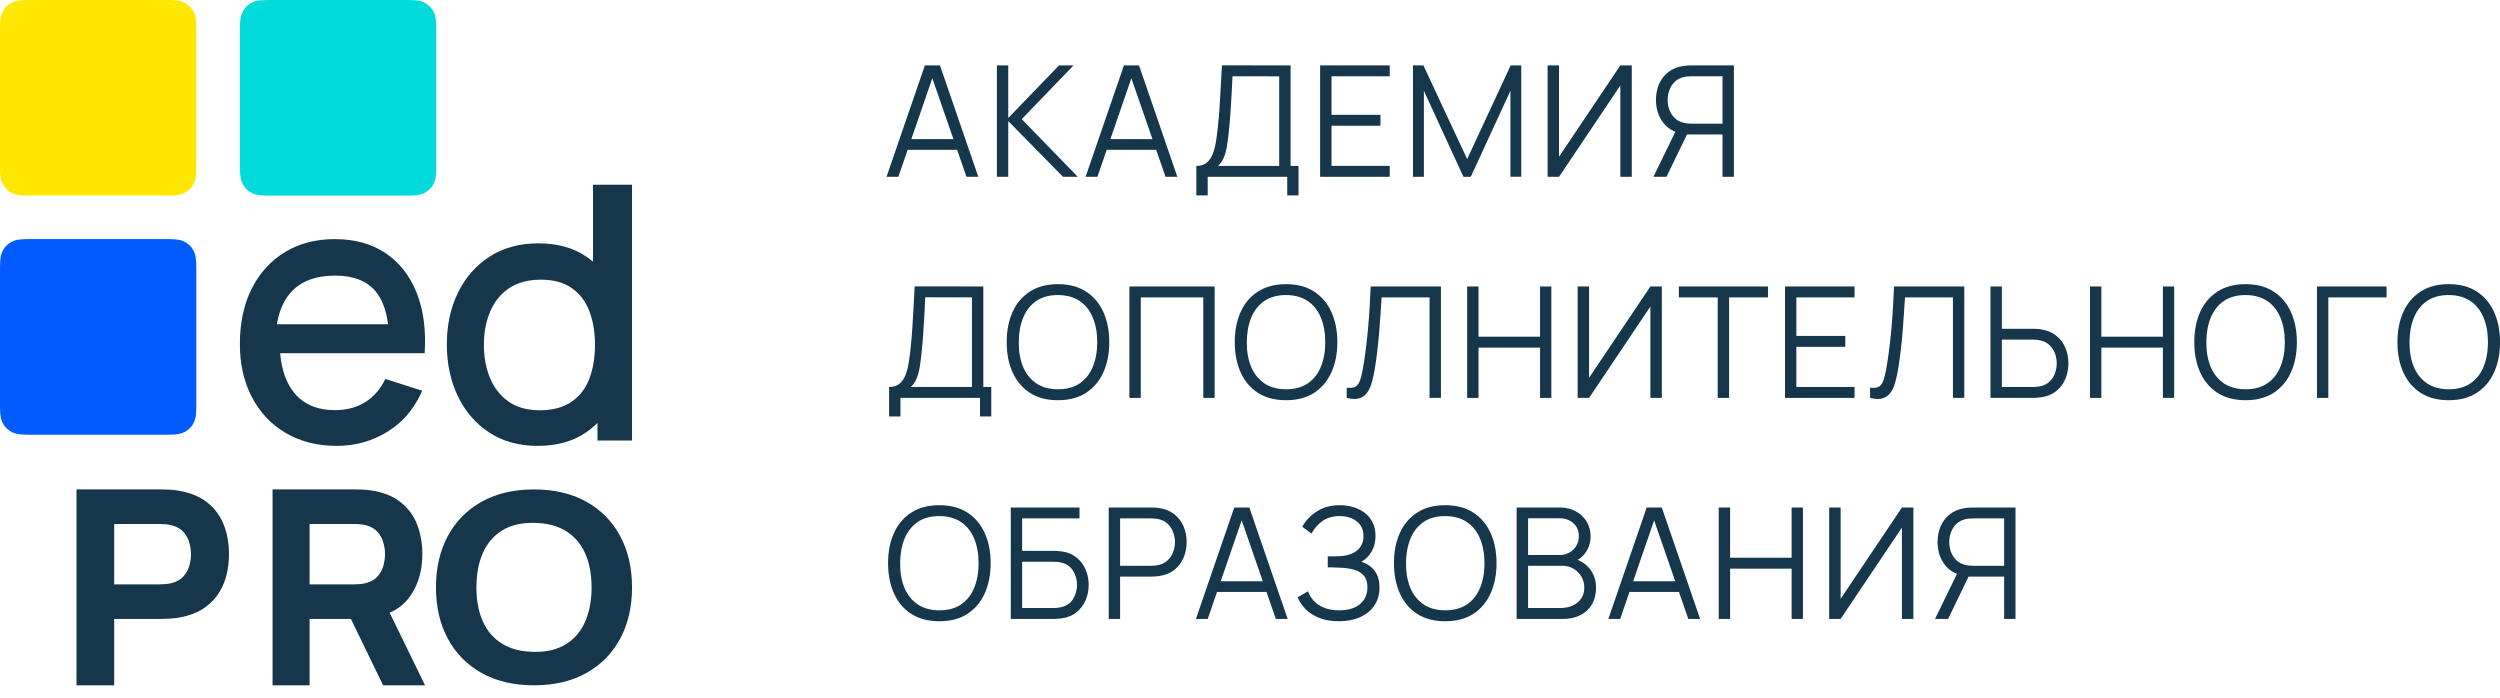<?xml version="1.0" encoding="UTF-8"?> <svg xmlns="http://www.w3.org/2000/svg" width="197" height="55" viewBox="0 0 197 55" fill="none"> <g clip-path="url(#clip0)"> <path fill-rule="evenodd" clip-rule="evenodd" d="M0 32.03V21.066C0 20.292 0.081 20.011 0.232 19.728C0.384 19.445 0.607 19.223 0.89 19.072C1.174 18.92 1.455 18.84 2.231 18.84H13.239C14.015 18.84 14.296 18.92 14.58 19.072C14.863 19.223 15.086 19.445 15.238 19.728C15.389 20.011 15.47 20.292 15.47 21.066V32.03C15.47 32.804 15.389 33.084 15.238 33.367C15.086 33.65 14.863 33.872 14.58 34.024C14.296 34.175 14.015 34.256 13.239 34.256H2.231C1.455 34.256 1.174 34.175 0.89 34.024C0.607 33.872 0.384 33.65 0.232 33.367C0.081 33.084 0 32.804 0 32.03Z" fill="#005CFF"></path> <path fill-rule="evenodd" clip-rule="evenodd" d="M0 13.19V2.226C0 1.452 0.081 1.171 0.232 0.888C0.384 0.605 0.607 0.383 0.89 0.232C1.174 0.081 1.455 0 2.231 0H13.239C14.015 0 14.296 0.081 14.58 0.232C14.863 0.383 15.086 0.605 15.238 0.888C15.389 1.171 15.47 1.452 15.47 2.226V13.19C15.47 13.964 15.389 14.245 15.238 14.528C15.086 14.81 14.863 15.033 14.58 15.184C14.296 15.335 14.015 15.416 13.239 15.416H2.231C1.455 15.416 1.174 15.335 0.89 15.184C0.607 15.033 0.384 14.81 0.232 14.528C0.081 14.245 0 13.964 0 13.19Z" fill="#FFE700"></path> <path fill-rule="evenodd" clip-rule="evenodd" d="M18.908 13.19V2.226C18.908 1.452 18.989 1.171 19.141 0.888C19.292 0.605 19.515 0.383 19.799 0.232C20.082 0.081 20.363 0 21.139 0H32.147C32.923 0 33.204 0.081 33.488 0.232C33.772 0.383 33.994 0.605 34.146 0.888C34.297 1.171 34.378 1.452 34.378 2.226V13.19C34.378 13.964 34.297 14.245 34.146 14.528C33.994 14.81 33.772 15.033 33.488 15.184C33.204 15.335 32.923 15.416 32.147 15.416H21.139C20.363 15.416 20.082 15.335 19.799 15.184C19.515 15.033 19.292 14.81 19.141 14.528C18.989 14.245 18.908 13.964 18.908 13.19Z" fill="#00DADA"></path> <path d="M26.389 18.842C27.946 18.842 29.271 19.207 30.366 19.936C31.46 20.665 32.279 21.701 32.821 23.044C33.364 24.387 33.578 25.983 33.465 27.832H31.993L22.078 27.832L22.089 27.96C22.208 29.194 22.566 30.183 23.162 30.926C23.908 31.855 24.983 32.319 26.389 32.319C27.314 32.319 28.113 32.108 28.788 31.683C29.462 31.259 29.988 30.652 30.366 29.861L33.267 30.79L33.144 31.062C32.551 32.313 31.691 33.292 30.564 33.999C29.356 34.756 28.012 35.135 26.53 35.135C25.012 35.135 23.679 34.799 22.532 34.127C21.386 33.456 20.494 32.517 19.858 31.312C19.221 30.107 18.902 28.708 18.902 27.117C18.902 25.431 19.216 23.968 19.843 22.73C20.471 21.491 21.346 20.534 22.469 19.857C23.591 19.18 24.898 18.842 26.389 18.842ZM26.423 21.717C24.859 21.717 23.683 22.168 22.895 23.068L22.753 23.242C22.291 23.836 21.984 24.586 21.83 25.493L21.821 25.551H30.576L30.575 25.539C30.434 24.424 30.104 23.559 29.585 22.945C28.892 22.127 27.838 21.717 26.423 21.717ZM49.803 14.555V34.715H47.081L47.081 33.324L46.895 33.503C46.67 33.71 46.43 33.902 46.174 34.078C45.149 34.783 43.881 35.135 42.368 35.135C40.895 35.135 39.624 34.785 38.556 34.085C37.487 33.385 36.663 32.431 36.082 31.222C35.502 30.013 35.211 28.653 35.211 27.141C35.211 25.619 35.504 24.259 36.09 23.06C36.675 21.86 37.507 20.913 38.585 20.218C39.663 19.522 40.944 19.175 42.427 19.175C43.92 19.175 45.176 19.522 46.196 20.218L46.446 20.397C46.527 20.458 46.607 20.522 46.685 20.587L46.729 20.627L46.73 14.555H49.803ZM42.634 22.038C41.603 22.038 40.756 22.268 40.092 22.727C39.428 23.186 38.935 23.803 38.613 24.577C38.291 25.351 38.13 26.216 38.13 27.17C38.13 28.133 38.291 29.004 38.613 29.783C38.935 30.562 39.42 31.181 40.07 31.64C40.719 32.099 41.539 32.329 42.53 32.329C43.55 32.329 44.383 32.108 45.027 31.667C45.671 31.226 46.142 30.618 46.439 29.844C46.736 29.07 46.885 28.178 46.885 27.17C46.885 26.162 46.734 25.27 46.432 24.496C46.13 23.722 45.664 23.119 45.034 22.687C44.405 22.255 43.605 22.038 42.634 22.038Z" fill="#15364B"></path> <path d="M12.768 38.567C12.907 38.569 13.08 38.574 13.287 38.582C13.545 38.593 13.777 38.616 13.98 38.652C14.92 38.795 15.69 39.099 16.291 39.563C16.892 40.028 17.334 40.612 17.618 41.316C17.902 42.02 18.044 42.804 18.044 43.669C18.044 44.533 17.901 45.318 17.613 46.021C17.325 46.725 16.881 47.309 16.28 47.774C15.679 48.238 14.913 48.542 13.98 48.685C13.777 48.714 13.543 48.735 13.281 48.749C13.019 48.764 12.815 48.771 12.669 48.771H8.999V54.002H6.027V38.566L12.768 38.567ZM12.538 41.289H8.999V46.048H12.538C12.691 46.048 12.859 46.041 13.041 46.027C13.223 46.012 13.391 45.984 13.543 45.941C13.944 45.834 14.254 45.653 14.472 45.4C14.691 45.146 14.842 44.864 14.925 44.553C15.009 44.242 15.051 43.947 15.051 43.669C15.051 43.39 15.009 43.095 14.925 42.784C14.842 42.473 14.691 42.191 14.472 41.938C14.254 41.684 13.944 41.503 13.543 41.396C13.391 41.353 13.223 41.325 13.041 41.31C12.859 41.296 12.691 41.289 12.538 41.289ZM28.098 38.567C28.235 38.569 28.405 38.574 28.608 38.582C28.862 38.593 29.089 38.616 29.289 38.652C30.212 38.795 30.968 39.099 31.558 39.563C32.148 40.028 32.583 40.612 32.862 41.316C33.141 42.02 33.281 42.804 33.281 43.669C33.281 44.962 32.959 46.068 32.315 46.986L32.181 47.165C31.812 47.63 31.339 47.994 30.762 48.259L30.704 48.283L33.495 54.002H30.19L27.653 48.772L24.396 48.771V54.002H21.478V38.566L28.098 38.567ZM27.873 41.289H24.396V46.048H27.873C28.023 46.048 28.188 46.041 28.366 46.027C28.545 46.012 28.71 45.984 28.86 45.941C29.253 45.834 29.557 45.653 29.772 45.4C29.986 45.146 30.135 44.864 30.217 44.553C30.299 44.242 30.341 43.947 30.341 43.669C30.341 43.39 30.299 43.095 30.217 42.784C30.135 42.473 29.986 42.191 29.772 41.938C29.557 41.684 29.253 41.503 28.86 41.396C28.71 41.353 28.545 41.325 28.366 41.31C28.188 41.296 28.023 41.289 27.873 41.289ZM42.079 38.566C43.672 38.566 45.047 38.889 46.202 39.534C47.356 40.178 48.245 41.081 48.869 42.24C49.492 43.399 49.804 44.747 49.804 46.284C49.804 47.821 49.492 49.169 48.869 50.328C48.245 51.487 47.356 52.389 46.202 53.034C45.047 53.679 43.672 54.002 42.079 54.002C40.485 54.002 39.111 53.679 37.956 53.034C36.801 52.389 35.912 51.487 35.289 50.328C34.665 49.169 34.353 47.821 34.353 46.284C34.353 44.747 34.665 43.399 35.289 42.24C35.912 41.081 36.801 40.178 37.956 39.534C39.111 38.889 40.485 38.566 42.079 38.566ZM42.079 41.201C41.068 41.187 40.227 41.389 39.555 41.808C38.884 42.226 38.38 42.82 38.045 43.588C37.709 44.356 37.541 45.255 37.541 46.284C37.541 47.313 37.709 48.205 38.045 48.959C38.38 49.714 38.884 50.301 39.555 50.719C40.227 51.138 41.068 51.354 42.079 51.367C43.09 51.381 43.931 51.179 44.602 50.76C45.274 50.342 45.777 49.748 46.113 48.98C46.449 48.212 46.617 47.313 46.617 46.284C46.617 45.255 46.449 44.363 46.113 43.608C45.777 42.854 45.274 42.267 44.602 41.849C43.931 41.431 43.09 41.214 42.079 41.201Z" fill="#15364B"></path> <path d="M69.859 13.932L72.881 5.152H74.069L77.09 13.932H76.158L73.289 5.652H73.642L70.791 13.932H69.859ZM71.206 11.804V10.963H75.737V11.804H71.206Z" fill="#15364B"></path> <path d="M78.555 13.932V5.152H79.45V9.298L83.452 5.152H84.597L80.51 9.39L84.932 13.932H83.763L79.45 9.542V13.932H78.555Z" fill="#15364B"></path> <path d="M85.545 13.932L88.566 5.152H89.754L92.775 13.932H91.843L88.974 5.652H89.328L86.477 13.932H85.545ZM86.891 11.804V10.963H91.423V11.804H86.891Z" fill="#15364B"></path> <path d="M94.272 15.397V13.074C94.613 13.074 94.887 12.989 95.094 12.818C95.301 12.643 95.459 12.412 95.569 12.123C95.679 11.835 95.762 11.511 95.819 11.154C95.876 10.792 95.924 10.426 95.965 10.056C96.022 9.516 96.066 8.993 96.099 8.489C96.135 7.985 96.166 7.463 96.19 6.923C96.219 6.382 96.251 5.791 96.288 5.148L101.697 5.155V13.074H102.324V15.397H101.435V13.934H95.167V15.397H94.272ZM95.983 13.074H100.801V6.014L97.122 6.008C97.098 6.504 97.073 6.984 97.049 7.447C97.025 7.91 96.996 8.378 96.964 8.849C96.931 9.321 96.889 9.812 96.836 10.325C96.791 10.792 96.739 11.2 96.678 11.55C96.617 11.9 96.531 12.198 96.422 12.446C96.316 12.694 96.17 12.904 95.983 13.074Z" fill="#15364B"></path> <path d="M104.027 13.932V5.152H109.51V6.012H104.923V9.048H108.779V9.908H104.923V13.072H109.51V13.932H104.027Z" fill="#15364B"></path> <path d="M111.342 13.932V5.152H112.164L115.612 12.536L119.041 5.152H119.876V13.926H119.023V7.152L115.898 13.932H115.319L112.201 7.152V13.932H111.342Z" fill="#15364B"></path> <path d="M128.584 13.932V5.152H127.683L122.852 12.347V5.152H121.951V13.932H122.852L127.683 6.731V13.932H128.584Z" fill="#15364B"></path> <path d="M136.631 13.932V5.152H133.244C133.158 5.152 133.061 5.156 132.951 5.165C132.846 5.169 132.738 5.181 132.629 5.201C132.17 5.27 131.78 5.431 131.459 5.683C131.142 5.931 130.901 6.244 130.734 6.622C130.572 7 130.49 7.418 130.49 7.878C130.49 8.54 130.665 9.115 131.014 9.603C131.364 10.091 131.863 10.398 132.513 10.524L132.823 10.597H135.735V13.932H136.631ZM131.319 13.932L133.049 10.359L132.19 10.03L130.289 13.932H131.319ZM135.735 9.743H133.268C133.195 9.743 133.11 9.739 133.012 9.731C132.915 9.723 132.819 9.709 132.726 9.688C132.425 9.623 132.178 9.499 131.983 9.316C131.792 9.134 131.648 8.916 131.55 8.664C131.457 8.412 131.41 8.15 131.41 7.878C131.41 7.605 131.457 7.343 131.55 7.091C131.648 6.835 131.792 6.616 131.983 6.433C132.178 6.25 132.425 6.126 132.726 6.061C132.819 6.04 132.915 6.028 133.012 6.024C133.11 6.016 133.195 6.012 133.268 6.012H135.735V9.743Z" fill="#15364B"></path> <path d="M70.061 32.815V30.492C70.402 30.492 70.676 30.407 70.883 30.236C71.09 30.061 71.248 29.83 71.358 29.541C71.468 29.253 71.551 28.929 71.608 28.572C71.665 28.21 71.713 27.844 71.754 27.474C71.811 26.934 71.855 26.412 71.888 25.907C71.924 25.404 71.955 24.881 71.979 24.341C72.008 23.8 72.04 23.209 72.077 22.566L77.486 22.573V30.492H78.113V32.815H77.224V31.352H70.956V32.815H70.061ZM71.772 30.492H76.59V23.432L72.911 23.426C72.887 23.922 72.863 24.402 72.838 24.865C72.814 25.328 72.785 25.796 72.753 26.267C72.72 26.739 72.678 27.23 72.625 27.743C72.58 28.21 72.528 28.619 72.467 28.968C72.406 29.318 72.32 29.616 72.211 29.864C72.105 30.112 71.959 30.322 71.772 30.492Z" fill="#15364B"></path> <path d="M83.367 31.536C82.494 31.536 81.757 31.343 81.156 30.957C80.555 30.566 80.1 30.028 79.791 29.341C79.482 28.654 79.328 27.861 79.328 26.963C79.328 26.065 79.482 25.272 79.791 24.585C80.1 23.899 80.555 23.362 81.156 22.976C81.757 22.586 82.494 22.391 83.367 22.391C84.244 22.391 84.981 22.586 85.578 22.976C86.179 23.362 86.634 23.899 86.942 24.585C87.255 25.272 87.411 26.065 87.411 26.963C87.411 27.861 87.255 28.654 86.942 29.341C86.634 30.028 86.179 30.566 85.578 30.957C84.981 31.343 84.244 31.536 83.367 31.536ZM83.367 30.676C84.053 30.676 84.626 30.52 85.084 30.207C85.543 29.894 85.886 29.459 86.114 28.902C86.345 28.341 86.461 27.695 86.461 26.963C86.461 26.232 86.345 25.587 86.114 25.03C85.886 24.474 85.543 24.039 85.084 23.726C84.626 23.413 84.053 23.254 83.367 23.25C82.68 23.25 82.11 23.407 81.655 23.72C81.2 24.033 80.857 24.47 80.626 25.03C80.398 25.587 80.282 26.232 80.278 26.963C80.274 27.695 80.386 28.339 80.613 28.896C80.845 29.449 81.19 29.884 81.649 30.201C82.108 30.514 82.68 30.672 83.367 30.676Z" fill="#15364B"></path> <path d="M88.996 31.354V22.574H95.715V31.354H94.819V23.434H89.892V31.354H88.996Z" fill="#15364B"></path> <path d="M101.337 31.536C100.464 31.536 99.727 31.343 99.126 30.957C98.525 30.566 98.07 30.028 97.762 29.341C97.453 28.654 97.299 27.861 97.299 26.963C97.299 26.065 97.453 25.272 97.762 24.585C98.07 23.899 98.525 23.362 99.126 22.976C99.727 22.586 100.464 22.391 101.337 22.391C102.214 22.391 102.951 22.586 103.548 22.976C104.149 23.362 104.604 23.899 104.913 24.585C105.225 25.272 105.382 26.065 105.382 26.963C105.382 27.861 105.225 28.654 104.913 29.341C104.604 30.028 104.149 30.566 103.548 30.957C102.951 31.343 102.214 31.536 101.337 31.536ZM101.337 30.676C102.023 30.676 102.596 30.52 103.055 30.207C103.514 29.894 103.857 29.459 104.084 28.902C104.316 28.341 104.431 27.695 104.431 26.963C104.431 26.232 104.316 25.587 104.084 25.03C103.857 24.474 103.514 24.039 103.055 23.726C102.596 23.413 102.023 23.254 101.337 23.25C100.651 23.25 100.08 23.407 99.626 23.72C99.171 24.033 98.828 24.47 98.596 25.03C98.369 25.587 98.253 26.232 98.249 26.963C98.245 27.695 98.357 28.339 98.584 28.896C98.816 29.449 99.161 29.884 99.62 30.201C100.078 30.514 100.651 30.672 101.337 30.676Z" fill="#15364B"></path> <path d="M106.119 31.354V30.555C106.342 30.575 106.527 30.567 106.673 30.53C106.819 30.49 106.937 30.401 107.026 30.262C107.12 30.124 107.201 29.919 107.27 29.646C107.339 29.37 107.408 29.01 107.477 28.567C107.554 28.088 107.619 27.61 107.672 27.135C107.729 26.659 107.778 26.177 107.818 25.69C107.863 25.198 107.9 24.694 107.928 24.178C107.956 23.662 107.983 23.127 108.007 22.574H113.544V31.354H112.649V23.434H108.872C108.844 23.852 108.815 24.281 108.787 24.72C108.762 25.159 108.73 25.608 108.689 26.068C108.653 26.527 108.606 27 108.549 27.488C108.496 27.972 108.429 28.472 108.348 28.988C108.283 29.378 108.206 29.74 108.117 30.073C108.032 30.407 107.91 30.687 107.751 30.915C107.597 31.142 107.388 31.299 107.124 31.384C106.864 31.469 106.529 31.459 106.119 31.354Z" fill="#15364B"></path> <path d="M115.613 31.354V22.574H116.508V26.531H121.357V22.574H122.246V31.354H121.357V27.391H116.508V31.354H115.613Z" fill="#15364B"></path> <path d="M130.952 31.354V22.574H130.05L125.22 29.768V22.574H124.318V31.354H125.22L130.05 24.153V31.354H130.952Z" fill="#15364B"></path> <path d="M135.356 31.354V23.434H132.293V22.574H139.316V23.434H136.252V31.354H135.356Z" fill="#15364B"></path> <path d="M140.658 31.354V22.574H146.14V23.434H141.553V26.47H145.409V27.33H141.553V30.494H146.14V31.354H140.658Z" fill="#15364B"></path> <path d="M147.361 31.354V30.555C147.585 30.575 147.769 30.567 147.916 30.53C148.062 30.49 148.18 30.401 148.269 30.262C148.362 30.124 148.444 29.919 148.513 29.646C148.582 29.37 148.651 29.01 148.72 28.567C148.797 28.088 148.862 27.61 148.915 27.135C148.971 26.659 149.02 26.177 149.061 25.69C149.105 25.198 149.142 24.694 149.17 24.178C149.199 23.662 149.225 23.127 149.25 22.574H154.787V31.354H153.891V23.434H150.115C150.086 23.852 150.058 24.281 150.029 24.72C150.005 25.159 149.972 25.608 149.932 26.068C149.895 26.527 149.849 27 149.792 27.488C149.739 27.972 149.672 28.472 149.591 28.988C149.526 29.378 149.449 29.74 149.359 30.073C149.274 30.407 149.152 30.687 148.994 30.915C148.839 31.142 148.63 31.299 148.366 31.384C148.106 31.469 147.771 31.459 147.361 31.354Z" fill="#15364B"></path> <path d="M156.85 31.354V22.574H157.746V25.909H160.237C160.322 25.909 160.418 25.913 160.523 25.921C160.633 25.925 160.745 25.938 160.858 25.958C161.313 26.027 161.699 26.188 162.016 26.44C162.336 26.688 162.578 27 162.74 27.378C162.907 27.756 162.99 28.173 162.99 28.628C162.99 29.088 162.907 29.506 162.74 29.884C162.578 30.262 162.336 30.577 162.016 30.829C161.699 31.077 161.313 31.236 160.858 31.305C160.745 31.321 160.633 31.333 160.523 31.341C160.418 31.349 160.322 31.354 160.237 31.354H156.85ZM157.746 30.494H160.213C160.29 30.494 160.377 30.49 160.474 30.482C160.572 30.474 160.667 30.461 160.761 30.445C161.057 30.38 161.303 30.256 161.498 30.073C161.693 29.89 161.837 29.673 161.93 29.421C162.024 29.165 162.07 28.901 162.07 28.628C162.07 28.356 162.024 28.094 161.93 27.842C161.837 27.59 161.693 27.372 161.498 27.189C161.303 27.007 161.057 26.883 160.761 26.818C160.667 26.797 160.572 26.783 160.474 26.775C160.377 26.767 160.29 26.763 160.213 26.763H157.746V30.494Z" fill="#15364B"></path> <path d="M164.691 31.354V22.574H165.587V26.531H170.435V22.574H171.325V31.354H170.435V27.391H165.587V31.354H164.691Z" fill="#15364B"></path> <path d="M176.949 31.536C176.076 31.536 175.339 31.343 174.738 30.957C174.137 30.566 173.682 30.028 173.373 29.341C173.064 28.654 172.91 27.861 172.91 26.963C172.91 26.065 173.064 25.272 173.373 24.585C173.682 23.899 174.137 23.362 174.738 22.976C175.339 22.586 176.076 22.391 176.949 22.391C177.826 22.391 178.563 22.586 179.16 22.976C179.761 23.362 180.216 23.899 180.524 24.585C180.837 25.272 180.993 26.065 180.993 26.963C180.993 27.861 180.837 28.654 180.524 29.341C180.216 30.028 179.761 30.566 179.16 30.957C178.563 31.343 177.826 31.536 176.949 31.536ZM176.949 30.676C177.635 30.676 178.208 30.52 178.666 30.207C179.125 29.894 179.468 29.459 179.696 28.902C179.927 28.341 180.043 27.695 180.043 26.963C180.043 26.232 179.927 25.587 179.696 25.03C179.468 24.474 179.125 24.039 178.666 23.726C178.208 23.413 177.635 23.254 176.949 23.25C176.262 23.25 175.692 23.407 175.237 23.72C174.782 24.033 174.439 24.47 174.208 25.03C173.98 25.587 173.864 26.232 173.86 26.963C173.856 27.695 173.968 28.339 174.195 28.896C174.427 29.449 174.772 29.884 175.231 30.201C175.69 30.514 176.262 30.672 176.949 30.676Z" fill="#15364B"></path> <path d="M182.578 31.354V22.574H188.06V23.434H183.473V31.354H182.578Z" fill="#15364B"></path> <path d="M192.957 31.536C192.083 31.536 191.346 31.343 190.745 30.957C190.144 30.566 189.69 30.028 189.381 29.341C189.072 28.654 188.918 27.861 188.918 26.963C188.918 26.065 189.072 25.272 189.381 24.585C189.69 23.899 190.144 23.362 190.745 22.976C191.346 22.586 192.083 22.391 192.957 22.391C193.834 22.391 194.571 22.586 195.168 22.976C195.769 23.362 196.224 23.899 196.532 24.585C196.845 25.272 197.001 26.065 197.001 26.963C197.001 27.861 196.845 28.654 196.532 29.341C196.224 30.028 195.769 30.566 195.168 30.957C194.571 31.343 193.834 31.536 192.957 31.536ZM192.957 30.676C193.643 30.676 194.215 30.52 194.674 30.207C195.133 29.894 195.476 29.459 195.704 28.902C195.935 28.341 196.051 27.695 196.051 26.963C196.051 26.232 195.935 25.587 195.704 25.03C195.476 24.474 195.133 24.039 194.674 23.726C194.215 23.413 193.643 23.254 192.957 23.25C192.27 23.25 191.7 23.407 191.245 23.72C190.79 24.033 190.447 24.47 190.215 25.03C189.988 25.587 189.872 26.232 189.868 26.963C189.864 27.695 189.976 28.339 190.203 28.896C190.435 29.449 190.78 29.884 191.239 30.201C191.698 30.514 192.27 30.672 192.957 30.676Z" fill="#15364B"></path> <path d="M74.019 48.954C73.146 48.954 72.409 48.761 71.808 48.374C71.207 47.984 70.752 47.446 70.444 46.759C70.135 46.072 69.981 45.279 69.981 44.381C69.981 43.483 70.135 42.69 70.444 42.003C70.752 41.316 71.207 40.78 71.808 40.394C72.409 40.004 73.146 39.809 74.019 39.809C74.896 39.809 75.633 40.004 76.23 40.394C76.831 40.78 77.286 41.316 77.595 42.003C77.907 42.69 78.064 43.483 78.064 44.381C78.064 45.279 77.907 46.072 77.595 46.759C77.286 47.446 76.831 47.984 76.23 48.374C75.633 48.761 74.896 48.954 74.019 48.954ZM74.019 48.094C74.705 48.094 75.278 47.938 75.737 47.625C76.196 47.312 76.539 46.877 76.766 46.32C76.998 45.759 77.113 45.113 77.113 44.381C77.113 43.65 76.998 43.005 76.766 42.449C76.539 41.892 76.196 41.457 75.737 41.144C75.278 40.831 74.705 40.672 74.019 40.668C73.333 40.668 72.762 40.825 72.307 41.138C71.853 41.451 71.509 41.888 71.278 42.449C71.051 43.005 70.935 43.65 70.931 44.381C70.927 45.113 71.038 45.757 71.266 46.314C71.497 46.867 71.842 47.301 72.301 47.618C72.76 47.931 73.333 48.09 74.019 48.094Z" fill="#15364B"></path> <path d="M79.648 48.772V39.992H85.064V40.852H80.544V43.406H83.035C83.12 43.406 83.216 43.41 83.321 43.419C83.431 43.423 83.541 43.433 83.65 43.449C84.101 43.51 84.485 43.664 84.802 43.912C85.122 44.16 85.366 44.473 85.533 44.851C85.703 45.229 85.788 45.642 85.788 46.089C85.788 46.536 85.703 46.949 85.533 47.327C85.366 47.705 85.122 48.018 84.802 48.266C84.485 48.513 84.101 48.668 83.65 48.729C83.541 48.741 83.431 48.751 83.321 48.759C83.216 48.767 83.12 48.772 83.035 48.772H79.648ZM80.544 47.912H83.011C83.084 47.912 83.169 47.908 83.267 47.9C83.364 47.892 83.46 47.879 83.553 47.863C84.004 47.774 84.335 47.558 84.546 47.217C84.761 46.871 84.869 46.495 84.869 46.089C84.869 45.678 84.761 45.303 84.546 44.961C84.335 44.62 84.004 44.404 83.553 44.315C83.46 44.294 83.364 44.282 83.267 44.278C83.169 44.27 83.084 44.266 83.011 44.266H80.544V47.912Z" fill="#15364B"></path> <path d="M87.367 48.772V39.992H90.754C90.839 39.992 90.935 39.996 91.04 40.004C91.15 40.008 91.26 40.021 91.369 40.041C91.828 40.11 92.216 40.271 92.533 40.523C92.853 40.77 93.095 41.084 93.257 41.462C93.424 41.84 93.507 42.258 93.507 42.717C93.507 43.173 93.424 43.589 93.257 43.967C93.091 44.345 92.847 44.66 92.527 44.912C92.21 45.16 91.824 45.319 91.369 45.388C91.26 45.404 91.15 45.416 91.04 45.424C90.935 45.432 90.839 45.437 90.754 45.437H88.263V48.772H87.367ZM88.263 44.583H90.73C90.803 44.583 90.888 44.579 90.986 44.571C91.083 44.563 91.178 44.548 91.272 44.528C91.572 44.463 91.818 44.339 92.009 44.156C92.204 43.973 92.348 43.756 92.441 43.504C92.539 43.252 92.588 42.99 92.588 42.717C92.588 42.445 92.539 42.183 92.441 41.931C92.348 41.675 92.204 41.455 92.009 41.273C91.818 41.09 91.572 40.966 91.272 40.901C91.178 40.88 91.083 40.868 90.986 40.864C90.888 40.856 90.803 40.852 90.73 40.852H88.263V44.583Z" fill="#15364B"></path> <path d="M94.238 48.772L97.26 39.992H98.447L101.468 48.772H100.536L97.668 40.492H98.021L95.17 48.772H94.238ZM95.584 46.644V45.802H100.116V46.644H95.584Z" fill="#15364B"></path> <path d="M105.505 48.954C104.908 48.954 104.39 48.866 103.952 48.692C103.517 48.517 103.16 48.287 102.88 48.003C102.599 47.714 102.39 47.403 102.252 47.07L103.068 46.594C103.166 46.871 103.32 47.123 103.531 47.35C103.743 47.578 104.015 47.759 104.348 47.893C104.681 48.027 105.077 48.094 105.535 48.094C106.011 48.094 106.413 48.019 106.741 47.868C107.074 47.718 107.326 47.507 107.497 47.234C107.667 46.962 107.753 46.645 107.753 46.283C107.753 45.885 107.657 45.576 107.466 45.357C107.275 45.137 107.02 44.983 106.699 44.893C106.378 44.8 106.021 44.747 105.627 44.735C105.33 44.723 105.119 44.715 104.993 44.71C104.867 44.706 104.784 44.704 104.744 44.704C104.703 44.704 104.664 44.704 104.628 44.704V43.839C104.656 43.839 104.731 43.839 104.853 43.839C104.975 43.839 105.105 43.839 105.243 43.839C105.381 43.834 105.491 43.83 105.572 43.826C106.153 43.798 106.609 43.645 106.942 43.369C107.275 43.093 107.442 42.719 107.442 42.247C107.442 41.747 107.265 41.359 106.912 41.083C106.563 40.806 106.11 40.668 105.554 40.668C105.03 40.668 104.587 40.794 104.226 41.046C103.868 41.294 103.576 41.627 103.349 42.046L102.618 41.504C102.894 41.008 103.284 40.601 103.787 40.284C104.291 39.967 104.888 39.809 105.578 39.809C105.948 39.809 106.301 39.859 106.638 39.961C106.979 40.063 107.28 40.213 107.539 40.412C107.803 40.611 108.01 40.863 108.161 41.168C108.315 41.469 108.392 41.822 108.392 42.229C108.392 42.705 108.287 43.119 108.075 43.473C107.868 43.826 107.6 44.093 107.271 44.271C107.718 44.406 108.067 44.641 108.319 44.979C108.575 45.316 108.703 45.757 108.703 46.302C108.703 46.838 108.571 47.306 108.307 47.704C108.043 48.102 107.669 48.411 107.186 48.631C106.707 48.846 106.147 48.954 105.505 48.954Z" fill="#15364B"></path> <path d="M113.883 48.954C113.01 48.954 112.273 48.761 111.672 48.374C111.071 47.984 110.616 47.446 110.307 46.759C109.998 46.072 109.844 45.279 109.844 44.381C109.844 43.483 109.998 42.69 110.307 42.003C110.616 41.316 111.071 40.78 111.672 40.394C112.273 40.004 113.01 39.809 113.883 39.809C114.76 39.809 115.497 40.004 116.094 40.394C116.695 40.78 117.15 41.316 117.458 42.003C117.771 42.69 117.927 43.483 117.927 44.381C117.927 45.279 117.771 46.072 117.458 46.759C117.15 47.446 116.695 47.984 116.094 48.374C115.497 48.761 114.76 48.954 113.883 48.954ZM113.883 48.094C114.569 48.094 115.142 47.938 115.6 47.625C116.059 47.312 116.402 46.877 116.63 46.32C116.861 45.759 116.977 45.113 116.977 44.381C116.977 43.65 116.861 43.005 116.63 42.449C116.402 41.892 116.059 41.457 115.6 41.144C115.142 40.831 114.569 40.672 113.883 40.668C113.196 40.668 112.626 40.825 112.171 41.138C111.716 41.451 111.373 41.888 111.142 42.449C110.914 43.005 110.798 43.65 110.794 44.381C110.79 45.113 110.902 45.757 111.129 46.314C111.361 46.867 111.706 47.301 112.165 47.618C112.624 47.931 113.196 48.09 113.883 48.094Z" fill="#15364B"></path> <path d="M119.512 48.772V39.992H122.898C123.39 39.992 123.818 40.094 124.184 40.297C124.549 40.5 124.833 40.775 125.037 41.12C125.24 41.462 125.341 41.84 125.341 42.254C125.341 42.726 125.215 43.146 124.963 43.516C124.712 43.882 124.375 44.136 123.952 44.278L123.94 43.98C124.509 44.142 124.955 44.427 125.28 44.833C125.605 45.239 125.767 45.731 125.767 46.308C125.767 46.816 125.66 47.255 125.445 47.625C125.229 47.991 124.927 48.274 124.537 48.473C124.147 48.672 123.694 48.772 123.179 48.772H119.512ZM120.413 47.912H122.959C123.317 47.912 123.638 47.849 123.922 47.723C124.206 47.593 124.429 47.41 124.592 47.174C124.758 46.938 124.842 46.654 124.842 46.321C124.842 45.995 124.766 45.703 124.616 45.443C124.466 45.183 124.261 44.975 124.001 44.821C123.745 44.662 123.453 44.583 123.124 44.583H120.413V47.912ZM120.413 43.736H122.892C123.173 43.736 123.428 43.673 123.66 43.547C123.891 43.416 124.074 43.24 124.208 43.016C124.346 42.793 124.415 42.535 124.415 42.242C124.415 41.827 124.271 41.49 123.983 41.23C123.698 40.97 123.335 40.84 122.892 40.84H120.413V43.736Z" fill="#15364B"></path> <path d="M126.738 48.772L129.76 39.992H130.948L133.969 48.772H133.037L130.168 40.492H130.521L127.67 48.772H126.738ZM128.085 46.644V45.802H132.617V46.644H128.085Z" fill="#15364B"></path> <path d="M135.436 48.772V39.992H136.332V43.949H141.18V39.992H142.07V48.772H141.18V44.809H136.332V48.772H135.436Z" fill="#15364B"></path> <path d="M150.774 48.772V39.992H149.873L145.042 47.186V39.992H144.141V48.772H145.042L149.873 41.571V48.772H150.774Z" fill="#15364B"></path> <path d="M158.822 48.772V39.992H155.435C155.349 39.992 155.252 39.996 155.142 40.004C155.037 40.008 154.929 40.021 154.82 40.041C154.361 40.11 153.971 40.271 153.65 40.523C153.333 40.77 153.092 41.084 152.925 41.462C152.763 41.84 152.681 42.258 152.681 42.717C152.681 43.38 152.856 43.955 153.205 44.443C153.555 44.931 154.054 45.237 154.704 45.363L155.014 45.437H157.926V48.772H158.822ZM153.51 48.772L155.24 45.199L154.381 44.87L152.48 48.772H153.51ZM157.926 44.583H155.459C155.386 44.583 155.301 44.579 155.203 44.571C155.106 44.563 155.01 44.548 154.917 44.528C154.616 44.463 154.369 44.339 154.174 44.156C153.983 43.973 153.839 43.756 153.741 43.504C153.648 43.252 153.601 42.99 153.601 42.717C153.601 42.445 153.648 42.183 153.741 41.931C153.839 41.675 153.983 41.455 154.174 41.273C154.369 41.09 154.616 40.966 154.917 40.901C155.01 40.88 155.106 40.868 155.203 40.864C155.301 40.856 155.386 40.852 155.459 40.852H157.926V44.583Z" fill="#15364B"></path> </g> <defs> <clipPath id="clip0"> <rect width="197" height="55" fill="white"></rect> </clipPath> </defs> </svg> 